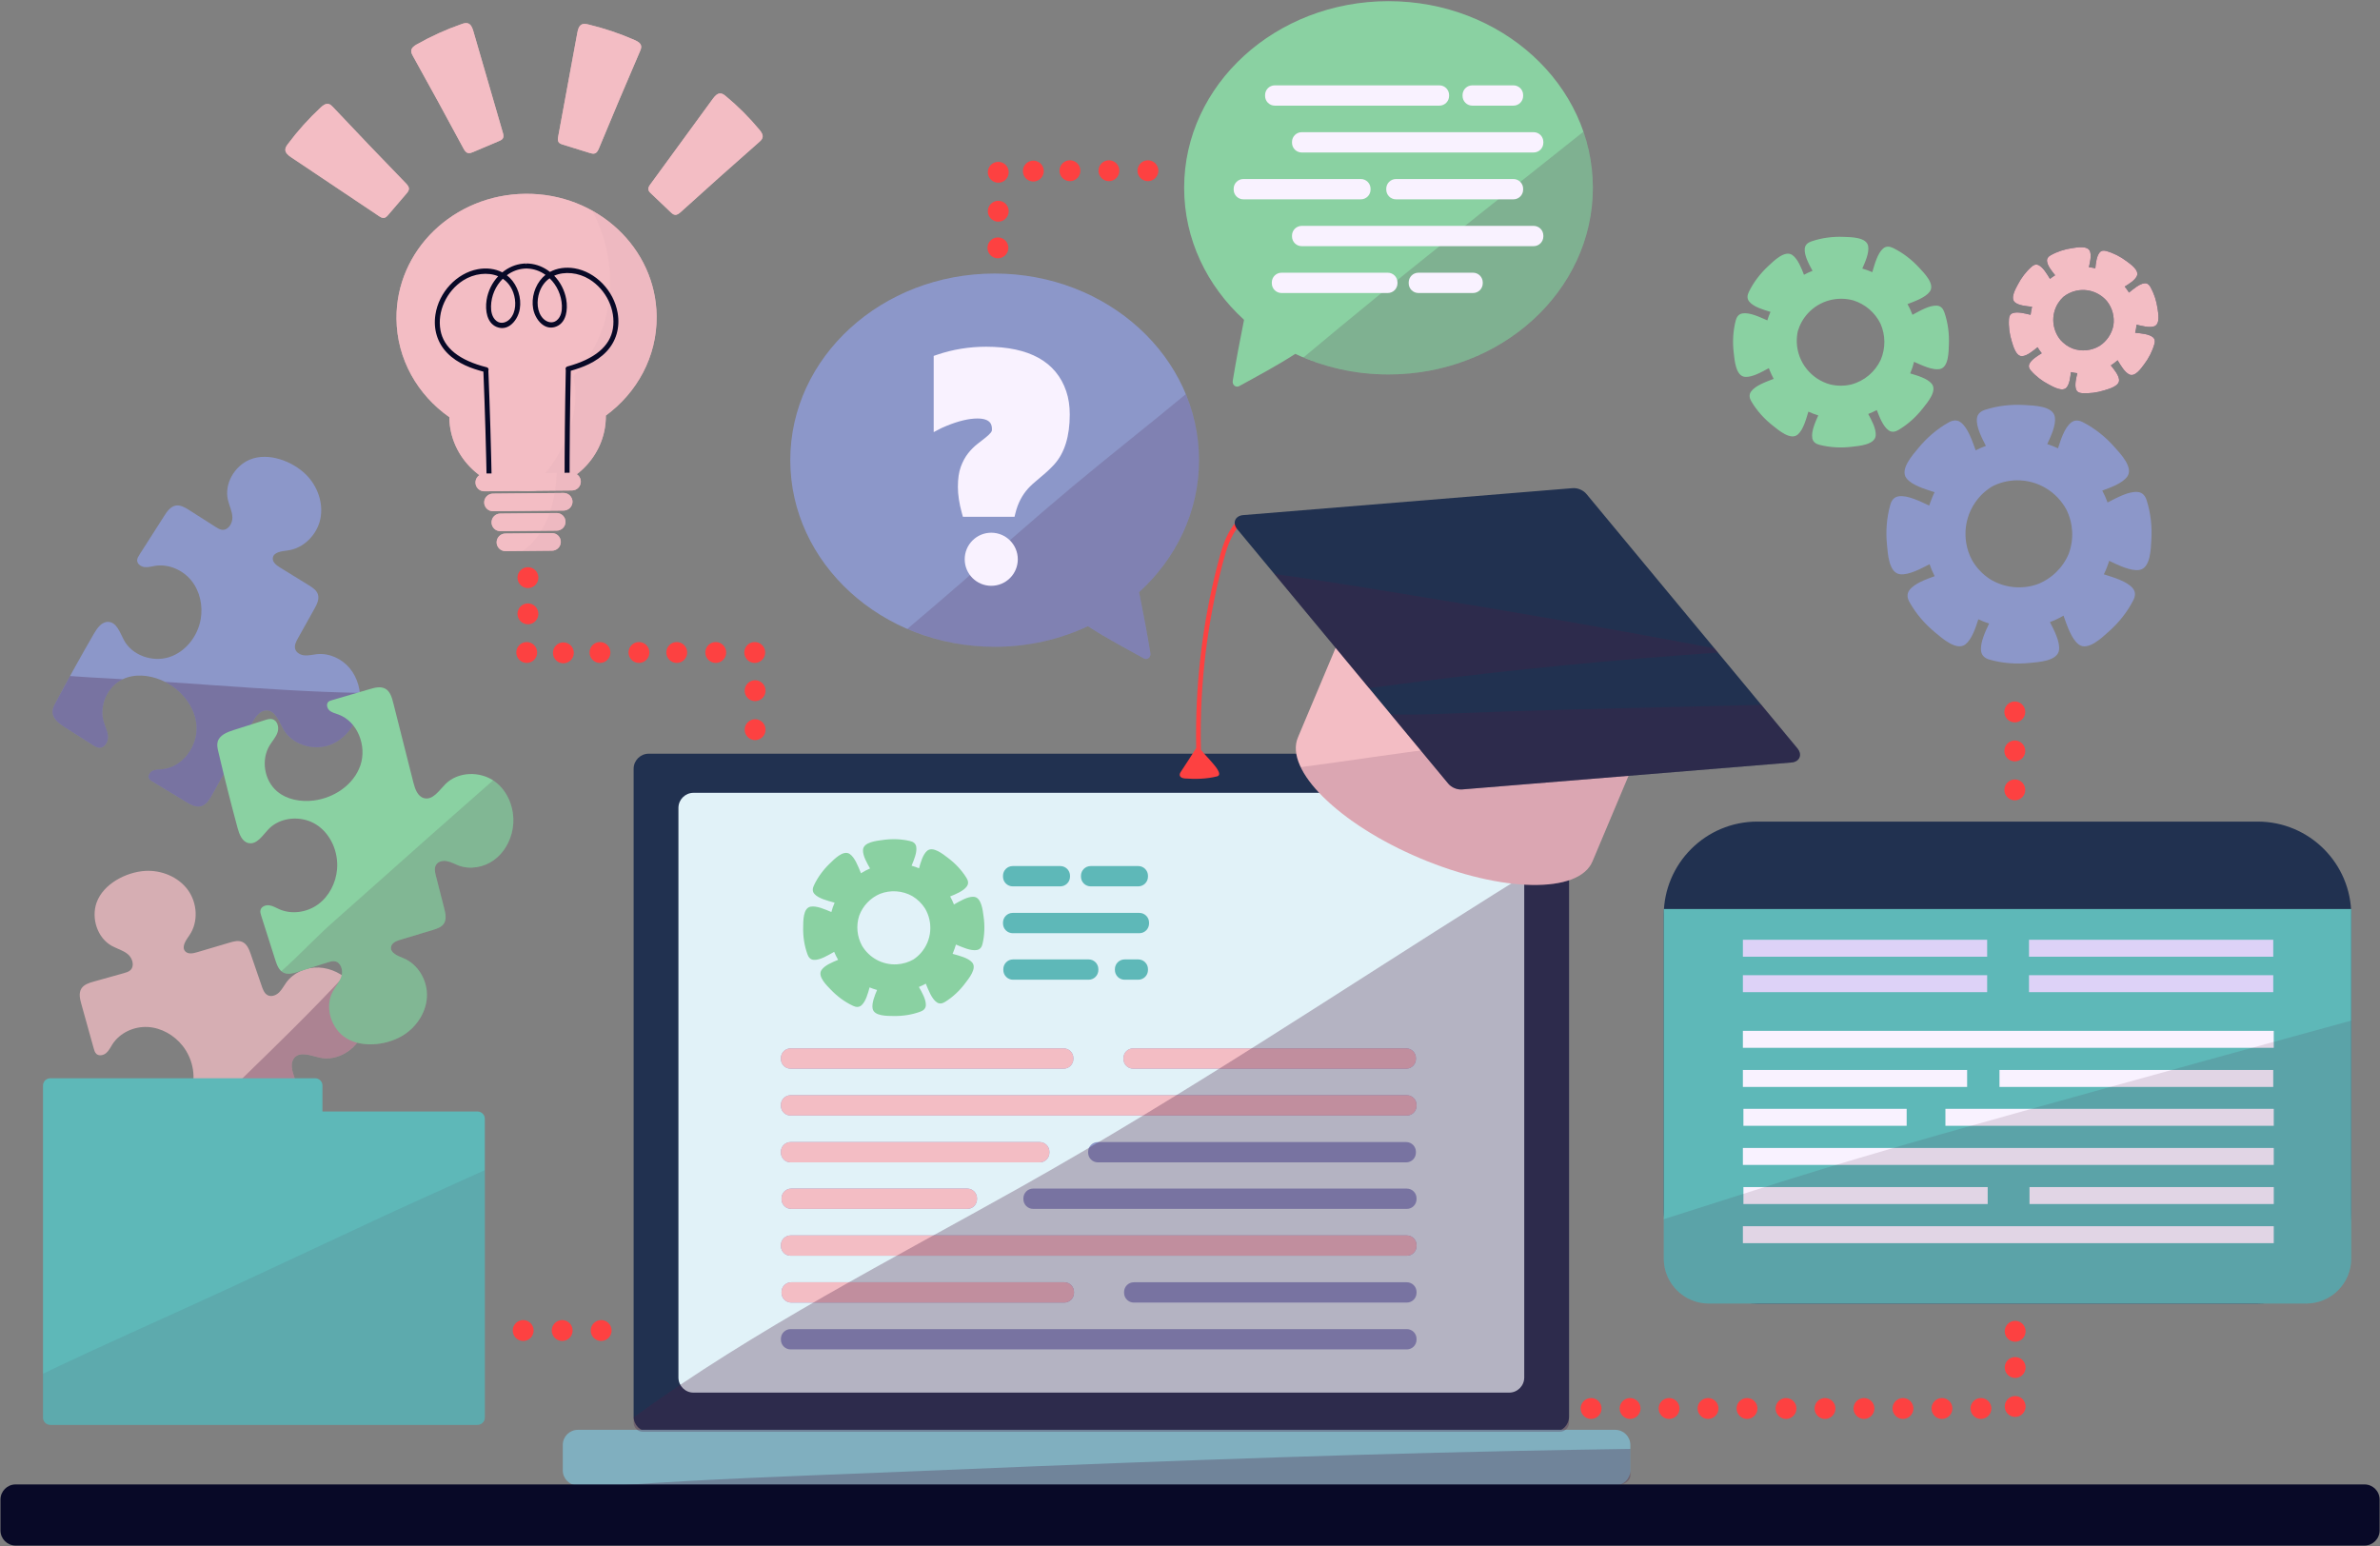 <?xml version="1.0" encoding="UTF-8"?> <svg xmlns="http://www.w3.org/2000/svg" width="1239" height="805" viewBox="0 0 1239 805" fill="none"><rect x="0" y="0" width="1239" height="805" fill="#808080" stroke="none"/> <g clip-path="url(#clip0)"> <path d="M184.633 513.783C184.111 513.105 183.554 512.454 182.967 511.832C178.542 507.141 172.382 503.971 165.939 503.705C159.495 503.439 152.869 506.265 149.055 511.465C147.786 513.196 146.818 515.167 145.276 516.662C143.735 518.158 141.35 519.088 139.423 518.145C137.694 517.3 136.919 515.305 136.294 513.485C134.379 507.91 132.464 502.335 130.549 496.76C129.682 494.236 128.578 491.441 126.133 490.37C124.06 489.462 121.672 490.094 119.503 490.735C113.835 492.412 108.167 494.089 102.5 495.765C100.464 496.369 97.946 496.857 96.477 495.321C94.298 493.043 96.784 489.519 98.581 486.93C103.387 480.007 102.756 470.044 97.766 463.254C92.776 456.463 84.022 452.906 75.61 453.398C65.723 453.975 53.706 460.127 50.256 469.975C47.433 478.034 50.643 488.336 58.32 492.495C61.081 493.99 64.26 494.789 66.639 496.837C69.018 498.883 70.166 502.94 67.87 505.079C66.962 505.924 65.719 506.285 64.525 506.618C59.253 508.093 53.98 509.568 48.708 511.043C46.279 511.723 43.618 512.571 42.316 514.734C40.914 517.062 41.604 520.032 42.332 522.651C44.495 530.407 46.658 538.161 48.821 545.917C49.098 546.905 49.404 547.949 50.161 548.643C51.547 549.914 53.871 549.425 55.296 548.197C56.72 546.968 57.532 545.198 58.554 543.619C62.424 537.648 69.757 534.289 76.861 534.66C83.967 535.031 90.684 538.895 95.091 544.48C100.698 551.588 102.54 561.802 98.765 570.03C94.99 578.258 85.281 583.633 76.486 581.488C72.236 580.453 67.12 578.083 64.047 581.198C61.65 583.627 62.537 587.644 63.599 590.887C67.856 603.887 72.333 616.816 77.026 629.667C77.605 631.254 78.231 632.905 79.48 634.047C82.125 636.466 86.279 635.647 89.73 634.68C95.268 633.129 100.807 631.579 106.345 630.028C107.6 629.677 108.924 629.283 109.804 628.321C111.623 626.329 110.522 622.942 108.444 621.225C106.365 619.508 103.629 618.862 101.19 617.714C93.228 613.967 88.765 604.046 91.243 595.602C93.162 589.069 98.591 584.015 104.719 581.044C114.297 576.404 126.552 576.561 134.954 583.096C143.353 589.632 146.261 602.961 139.899 611.491C138.866 612.875 137.601 614.175 137.153 615.843C136.705 617.512 137.53 619.693 139.245 619.907C139.853 619.982 140.458 619.802 141.043 619.625C147.661 617.607 154.279 615.587 160.897 613.57C163.512 612.773 166.389 611.766 167.664 609.349C168.988 606.841 168.082 603.786 167.156 601.106C162.471 587.554 157.786 573.999 153.099 560.446C151.973 557.19 150.98 553.18 153.293 550.624C156.408 547.18 161.938 549.641 166.478 550.628C175.614 552.615 185.468 546.53 188.804 537.796C191.834 529.852 189.837 520.524 184.633 513.783Z" fill="#F3BDC4" fill-opacity="0.75"></path> <path opacity="0.3" d="M108.446 621.22C106.367 619.501 103.631 618.857 101.192 617.709C93.23 613.962 88.765 604.042 91.245 595.598C91.251 595.577 91.259 595.559 91.263 595.539C89.524 597.268 87.781 598.991 86.049 600.729C81.33 605.47 76.597 610.232 71.738 614.854C73.473 619.8 75.229 624.739 77.026 629.662C77.608 631.25 78.233 632.9 79.48 634.043C82.125 636.462 86.279 635.643 89.73 634.676C95.268 633.125 100.807 631.575 106.345 630.023C107.6 629.672 108.924 629.279 109.804 628.316C111.626 626.325 110.524 622.937 108.446 621.22Z" fill="#4A1E43"></path> <path opacity="0.3" d="M182.969 511.832C181.748 510.539 180.392 509.365 178.937 508.332C161.779 526.824 143.628 544.45 125.588 561.982C119.383 568.01 113.171 574.029 106.981 580.066C116.167 576.471 127.204 577.058 134.958 583.091C143.357 589.626 146.265 602.955 139.903 611.485C138.87 612.87 137.605 614.169 137.157 615.838C136.709 617.506 137.534 619.687 139.249 619.901C139.857 619.976 140.462 619.796 141.047 619.619L160.901 613.564C163.516 612.767 166.393 611.76 167.668 609.343C168.992 606.835 168.086 603.78 167.16 601.1C162.475 587.548 157.79 573.995 153.103 560.44C151.977 557.184 150.984 553.174 153.297 550.618C156.412 547.174 161.942 549.635 166.482 550.622C175.618 552.609 185.472 546.524 188.808 537.79C191.838 529.852 189.841 520.526 184.637 513.785C184.111 513.105 183.554 512.454 182.969 511.832Z" fill="#4A1E43"></path> <path d="M187.079 368.597C187.234 367.756 187.349 366.906 187.422 366.055C187.965 359.628 186.215 352.926 182.115 347.948C178.015 342.97 171.488 339.92 165.07 340.549C162.933 340.759 160.819 341.352 158.678 341.201C156.537 341.05 154.253 339.895 153.668 337.829C153.144 335.979 154.114 334.068 155.052 332.39C157.927 327.245 160.803 322.098 163.678 316.952C164.979 314.622 166.323 311.934 165.49 309.4C164.783 307.251 162.719 305.894 160.795 304.705C155.764 301.602 150.734 298.499 145.702 295.396C143.894 294.28 141.851 292.732 142.016 290.614C142.258 287.472 146.544 286.97 149.671 286.582C158.034 285.543 165.034 278.425 166.763 270.179C168.492 261.93 165.302 253.036 159.322 247.098C152.294 240.119 139.696 235.271 130.057 239.274C122.172 242.549 116.64 251.814 118.663 260.306C119.392 263.359 120.917 266.262 120.98 269.4C121.042 272.537 118.786 276.098 115.661 275.816C114.426 275.703 113.327 275.019 112.281 274.351C107.665 271.407 103.049 268.466 98.432 265.522C96.303 264.166 93.898 262.75 91.419 263.222C88.749 263.73 86.996 266.226 85.533 268.516C81.199 275.301 76.867 282.087 72.533 288.872C71.98 289.738 71.409 290.662 71.397 291.689C71.375 293.57 73.29 294.976 75.156 295.216C77.022 295.454 78.881 294.881 80.739 294.588C87.769 293.487 95.162 296.707 99.627 302.248C104.092 307.788 105.696 315.369 104.475 322.38C102.921 331.298 96.544 339.486 87.896 342.163C79.248 344.841 68.768 341.195 64.497 333.213C62.433 329.357 60.784 323.964 56.414 323.754C53.006 323.589 50.605 326.932 48.898 329.886C42.054 341.732 35.412 353.692 28.971 365.762C28.177 367.253 27.363 368.821 27.345 370.512C27.309 374.095 30.689 376.643 33.711 378.57C38.562 381.661 43.412 384.753 48.263 387.844C49.362 388.544 50.538 389.268 51.842 389.282C54.539 389.31 56.327 386.229 56.22 383.534C56.113 380.838 54.77 378.371 53.997 375.788C51.475 367.358 55.887 357.413 63.831 353.626C69.979 350.696 77.365 351.368 83.667 353.951C93.513 357.988 101.576 367.223 102.31 377.84C103.047 388.457 95.059 399.516 84.46 400.468C82.739 400.624 80.927 400.547 79.385 401.326C77.844 402.105 76.768 404.175 77.755 405.595C78.104 406.098 78.643 406.428 79.165 406.745C85.085 410.329 91.003 413.91 96.923 417.493C99.261 418.91 101.931 420.381 104.582 419.719C107.334 419.033 109.005 416.319 110.383 413.841C117.352 401.31 124.321 388.776 131.292 376.244C132.967 373.232 135.291 369.818 138.737 369.834C143.382 369.856 145.238 375.618 147.53 379.658C152.145 387.789 163.252 391.07 171.985 387.727C179.916 384.682 185.529 376.97 187.079 368.597Z" fill="#8C97C9"></path> <g style="mix-blend-mode:overlay" opacity="0.3"> <path d="M56.22 383.528C56.113 380.832 54.77 378.364 53.997 375.782C51.475 367.352 55.887 357.407 63.831 353.62C63.849 353.612 63.867 353.604 63.887 353.595C61.44 353.454 58.992 353.303 56.543 353.176C49.863 352.825 43.158 352.474 36.471 351.939C33.945 356.531 31.437 361.134 28.971 365.758C28.177 367.249 27.363 368.817 27.345 370.508C27.309 374.093 30.689 376.641 33.713 378.566C38.564 381.657 43.414 384.748 48.265 387.84C49.364 388.54 50.541 389.264 51.844 389.278C54.539 389.302 56.327 386.221 56.22 383.528Z" fill="#4A1E43"></path> </g> <g style="mix-blend-mode:overlay" opacity="0.3"> <path d="M187.422 366.055C187.571 364.281 187.541 362.489 187.339 360.716C162.118 360.272 136.879 358.513 111.781 356.771C103.149 356.172 94.524 355.561 85.896 354.976C94.704 359.421 101.63 368.032 102.308 377.834C103.045 388.451 95.057 399.51 84.458 400.462C82.737 400.617 80.925 400.541 79.383 401.32C77.842 402.098 76.766 404.169 77.753 405.589C78.102 406.091 78.641 406.422 79.163 406.739L96.921 417.487C99.259 418.904 101.929 420.375 104.582 419.713C107.334 419.027 109.005 416.313 110.383 413.835C117.352 401.301 124.321 388.77 131.292 376.236C132.967 373.223 135.291 369.81 138.737 369.826C143.382 369.848 145.238 375.61 147.53 379.65C152.145 387.783 163.252 391.062 171.985 387.718C179.918 384.682 185.533 376.97 187.083 368.597C187.236 367.756 187.349 366.906 187.422 366.055Z" fill="#4A1E43"></path> </g> <path d="M333.764 23.897C333.469 22.361 331.871 21.494 330.441 20.866C322.636 17.434 314.523 14.709 306.231 12.731C305.161 12.475 304.001 12.239 302.99 12.669C301.388 13.349 300.874 15.322 300.557 17.033C297.232 35.057 293.909 53.083 290.586 71.107C290.408 72.067 290.251 73.134 290.783 73.972C291.274 74.728 292.204 75.045 293.065 75.311C297.702 76.748 302.339 78.185 306.975 79.621C307.869 79.898 308.844 80.174 309.721 79.851C310.829 79.444 311.394 78.241 311.846 77.152C318.851 60.296 325.895 43.485 333.159 26.738C333.548 25.838 333.95 24.866 333.764 23.897Z" fill="#F3BDC4" fill-opacity="0.75"></path> <path d="M333.764 23.897C333.469 22.361 331.871 21.494 330.441 20.866C322.636 17.434 314.523 14.709 306.231 12.731C305.161 12.475 304.001 12.239 302.99 12.669C301.388 13.349 300.874 15.322 300.557 17.033C297.232 35.057 293.909 53.083 290.586 71.107C290.408 72.067 290.251 73.134 290.783 73.972C291.274 74.728 292.204 75.045 293.065 75.311C297.702 76.748 302.339 78.185 306.975 79.621C307.869 79.898 308.844 80.174 309.721 79.851C310.829 79.444 311.394 78.241 311.846 77.152C318.851 60.296 325.895 43.485 333.159 26.738C333.548 25.838 333.95 24.866 333.764 23.897Z" fill="#F3BDC4"></path> <path d="M396.943 71.696C397.361 70.193 396.348 68.74 395.378 67.572C390.083 61.198 384.208 55.328 377.85 50.056C377.029 49.376 376.123 48.674 375.054 48.634C373.361 48.569 372.045 50.125 371.018 51.529C360.214 66.323 349.409 81.116 338.602 95.912C338.027 96.699 337.422 97.593 337.517 98.569C337.612 99.455 338.283 100.133 338.917 100.736C342.327 103.983 345.737 107.227 349.147 110.474C349.804 111.099 350.531 111.759 351.439 111.838C352.583 111.938 353.602 111.097 354.475 110.308C367.976 98.117 381.488 85.981 395.166 73.996C395.906 73.348 396.681 72.644 396.943 71.696Z" fill="#F3BDC4" fill-opacity="0.75"></path> <path d="M396.943 71.696C397.361 70.193 396.348 68.74 395.378 67.572C390.083 61.198 384.208 55.328 377.85 50.056C377.029 49.376 376.123 48.674 375.054 48.634C373.361 48.569 372.045 50.125 371.018 51.529C360.214 66.323 349.409 81.116 338.602 95.912C338.027 96.699 337.422 97.593 337.517 98.569C337.612 99.455 338.283 100.133 338.917 100.736C342.327 103.983 345.737 107.227 349.147 110.474C349.804 111.099 350.531 111.759 351.439 111.838C352.583 111.938 353.602 111.097 354.475 110.308C367.976 98.117 381.488 85.981 395.166 73.996C395.906 73.348 396.681 72.644 396.943 71.696Z" fill="#F3BDC4"></path> <path d="M171.04 54.122C169.515 53.783 168.084 54.907 166.94 55.97C160.695 61.773 154.975 68.14 149.873 74.97C149.215 75.852 148.537 76.82 148.531 77.922C148.521 79.661 150.127 80.918 151.573 81.887C166.803 92.086 182.032 102.284 197.262 112.483C198.073 113.026 198.991 113.593 199.97 113.437C200.857 113.288 201.519 112.56 202.104 111.874C205.262 108.187 208.42 104.499 211.577 100.813C212.187 100.1 212.826 99.318 212.877 98.381C212.941 97.203 212.061 96.208 211.24 95.361C198.545 82.246 185.904 69.115 173.409 55.806C172.737 55.088 172.002 54.336 171.04 54.122Z" fill="#F3BDC4" fill-opacity="0.75"></path> <path d="M171.04 54.122C169.515 53.783 168.084 54.907 166.94 55.97C160.695 61.773 154.975 68.14 149.873 74.97C149.215 75.852 148.537 76.82 148.531 77.922C148.521 79.661 150.127 80.918 151.573 81.887C166.803 92.086 182.032 102.284 197.262 112.483C198.073 113.026 198.991 113.593 199.97 113.437C200.857 113.288 201.519 112.56 202.104 111.874C205.262 108.187 208.42 104.499 211.577 100.813C212.187 100.1 212.826 99.318 212.877 98.381C212.941 97.203 212.061 96.208 211.24 95.361C198.545 82.246 185.904 69.115 173.409 55.806C172.737 55.088 172.002 54.336 171.04 54.122Z" fill="#F3BDC4"></path> <path d="M214.073 26.391C214.212 24.833 215.716 23.81 217.076 23.042C224.497 18.845 232.297 15.32 240.349 12.521C241.389 12.16 242.518 11.809 243.568 12.136C245.228 12.653 245.94 14.563 246.425 16.234C251.537 33.836 256.652 51.437 261.765 69.037C262.037 69.975 262.302 71.02 261.856 71.908C261.444 72.709 260.55 73.118 259.719 73.469C255.25 75.364 250.781 77.259 246.312 79.151C245.45 79.516 244.508 79.89 243.602 79.656C242.46 79.361 241.778 78.221 241.217 77.184C232.557 61.115 223.865 45.095 214.961 29.159C214.481 28.3 213.986 27.372 214.073 26.391Z" fill="#F3BDC4" fill-opacity="0.75"></path> <path d="M214.073 26.391C214.212 24.833 215.716 23.81 217.076 23.042C224.497 18.845 232.297 15.32 240.349 12.521C241.389 12.16 242.518 11.809 243.568 12.136C245.228 12.653 245.94 14.563 246.425 16.234C251.537 33.836 256.652 51.437 261.765 69.037C262.037 69.975 262.302 71.02 261.856 71.908C261.444 72.709 260.55 73.118 259.719 73.469C255.25 75.364 250.781 77.259 246.312 79.151C245.45 79.516 244.508 79.89 243.602 79.656C242.46 79.361 241.778 78.221 241.217 77.184C232.557 61.115 223.865 45.095 214.961 29.159C214.481 28.3 213.986 27.372 214.073 26.391Z" fill="#F3BDC4"></path> <path d="M341.841 164.656C341.5 129.084 310.906 100.536 273.508 100.895C236.11 101.255 206.069 130.382 206.412 165.955C206.614 186.992 217.396 205.569 233.907 217.166C233.907 217.174 233.907 217.182 233.907 217.19C234.113 238.594 252.52 255.768 275.021 255.555C297.522 255.339 315.597 237.813 315.391 216.41C315.391 216.389 315.389 216.367 315.389 216.347C331.641 204.431 342.042 185.668 341.841 164.656Z" fill="#F3BDC4" fill-opacity="0.75"></path> <path d="M341.841 164.656C341.5 129.084 310.906 100.536 273.508 100.895C236.11 101.255 206.069 130.382 206.412 165.955C206.614 186.992 217.396 205.569 233.907 217.166C233.907 217.174 233.907 217.182 233.907 217.19C234.113 238.594 252.52 255.768 275.021 255.555C297.522 255.339 315.597 237.813 315.391 216.41C315.391 216.389 315.389 216.367 315.389 216.347C331.641 204.431 342.042 185.668 341.841 164.656Z" fill="#F3BDC4"></path> <g opacity="0.3"> <g opacity="0.3"> <path opacity="0.3" d="M341.841 164.656C341.615 141.154 328.181 120.721 308.307 109.662C309.362 111.623 310.254 113.544 310.986 115.205C320.364 136.447 320.155 162.122 308.436 182.496C305.682 187.284 302.308 191.854 298.45 196.047C299.921 201.646 299.778 207.838 298.957 213.332C296.885 227.198 290.261 239.53 280.955 249.824C279.391 251.553 277.46 253.583 275.285 255.544C297.661 255.193 315.595 237.724 315.389 216.405C315.389 216.385 315.387 216.363 315.387 216.343C331.641 204.43 342.042 185.668 341.841 164.656Z" fill="#4A1E43"></path> </g> </g> <path d="M296.513 253.351C296.501 233.35 296.711 213.062 297.137 193.037C303.079 191.354 310.431 188.673 315.764 182.997C320.8 177.634 322.852 170.493 321.543 162.893C319.541 151.279 310.082 141.521 299.064 139.677C294.457 138.911 289.948 139.578 286.304 141.562C283.1 139.04 279.387 137.545 275.532 137.232C275.342 137.218 275.152 137.204 274.866 137.189L273.913 137.173L273.928 137.867L273.758 137.173L272.755 137.216C272.564 137.23 272.372 137.244 272.178 137.264C268.335 137.647 264.652 139.213 261.499 141.798C257.81 139.883 253.295 139.302 248.707 140.157C237.72 142.205 228.455 152.149 226.676 163.799C225.509 171.423 227.699 178.524 232.838 183.79C238.275 189.363 245.68 191.903 251.652 193.471C252.463 213.49 253.063 233.77 253.434 253.763C253.444 254.312 253.783 254.77 254.265 254.955C254.417 255.014 254.586 255.044 254.764 255.042C255.109 255.036 255.444 254.893 255.682 254.647C255.918 254.402 256.045 254.074 256.039 253.721C255.664 233.602 255.058 213.171 254.239 192.994C254.356 192.722 254.384 192.417 254.312 192.127C254.195 191.665 253.838 191.314 253.382 191.205C239.088 187.613 230.985 181.12 229.307 171.916C227.543 162.233 232.396 151.576 241.102 145.993C246.749 142.373 253.977 141.527 259.344 143.818C256.192 147.181 254.068 151.509 253.325 156.103C252.849 159.049 252.994 162.106 253.723 164.489C254.705 167.707 256.715 169.795 259.537 170.536C261.616 171.078 263.605 170.727 265.447 169.486C267.998 167.773 270.021 164.37 270.606 160.817C271.551 155.078 269.499 148.721 265.379 144.615C264.906 144.144 264.396 143.699 263.857 143.287C265.286 142.222 266.825 141.384 268.446 140.795C269.906 140.268 271.405 139.948 272.971 139.835L273.395 139.812C273.425 139.81 273.453 139.806 273.482 139.802C273.516 139.804 273.55 139.806 273.583 139.804C273.784 139.798 273.984 139.796 274.309 139.8C274.319 139.8 274.325 139.8 274.333 139.8C274.345 139.8 274.357 139.8 274.371 139.802L274.866 139.821C276.367 139.901 277.876 140.194 279.345 140.69C280.993 141.245 282.529 142.058 283.976 143.093C283.443 143.517 282.943 143.971 282.478 144.451C278.439 148.634 276.51 155.03 277.563 160.748C278.217 164.289 280.305 167.654 282.888 169.319C284.754 170.522 286.748 170.836 288.818 170.251C291.623 169.46 293.592 167.332 294.516 164.095C295.2 161.694 295.285 158.635 294.752 155.702C293.921 151.122 291.713 146.838 288.497 143.533C293.852 141.158 301.065 141.848 306.777 145.357C315.593 150.772 320.647 161.337 319.069 171.05C317.568 180.285 309.594 186.929 295.369 190.797C294.903 190.924 294.56 191.277 294.457 191.739C294.391 192.026 294.425 192.335 294.546 192.605C294.114 212.745 293.901 233.185 293.913 253.353C293.911 254.08 294.484 254.651 295.22 254.653C295.858 254.653 296.515 254.162 296.513 253.351ZM292.514 159.093C292.611 161.555 292.22 164.892 289.799 166.817C287.456 168.679 284.543 167.65 282.823 165.903C279.389 162.412 279.319 156.523 280.776 152.235C281.841 149.094 283.635 146.622 286.116 144.881C289.976 148.573 292.299 153.722 292.514 159.093ZM255.621 159.449C255.732 154.075 257.956 148.884 261.743 145.117C264.257 146.81 266.101 149.247 267.227 152.366C268.762 156.624 268.805 162.515 265.439 166.073C263.756 167.85 260.859 168.93 258.482 167.12C256.025 165.239 255.569 161.91 255.621 159.449Z" fill="#080927"></path> <path d="M297.835 255.335L252.149 255.772C249.617 255.797 247.544 253.765 247.52 251.233C247.496 248.7 249.528 246.628 252.06 246.604L297.746 246.166C300.278 246.142 302.351 248.174 302.375 250.706C302.399 253.238 300.365 255.31 297.835 255.335Z" fill="#F3BDC4" fill-opacity="0.75"></path> <path d="M297.835 255.335L252.149 255.772C249.617 255.797 247.544 253.765 247.52 251.233C247.496 248.7 249.528 246.628 252.06 246.604L297.746 246.166C300.278 246.142 302.351 248.174 302.375 250.706C302.399 253.238 300.365 255.31 297.835 255.335Z" fill="#F3BDC4"></path> <g opacity="0.3"> <g opacity="0.3"> <path opacity="0.3" d="M300.704 246.138L289.805 246.243C289.706 249.27 289.444 252.351 288.984 255.42L300.791 255.307C301.689 255.298 302.409 254.564 302.401 253.666L302.345 247.75C302.339 246.85 301.602 246.13 300.704 246.138Z" fill="#4A1E43"></path> </g> </g> <path d="M293.497 265.794L256.685 266.147C254.152 266.171 252.08 264.14 252.056 261.607C252.032 259.075 254.064 257.003 256.596 256.979L293.408 256.626C295.941 256.601 298.013 258.633 298.037 261.165C298.061 263.698 296.029 265.77 293.497 265.794Z" fill="#F3BDC4" fill-opacity="0.75"></path> <path d="M293.497 265.794L256.685 266.147C254.152 266.171 252.08 264.14 252.056 261.607C252.032 259.075 254.064 257.003 256.596 256.979L293.408 256.626C295.941 256.601 298.013 258.633 298.037 261.165C298.061 263.698 296.029 265.77 293.497 265.794Z" fill="#F3BDC4"></path> <g opacity="0.3"> <g opacity="0.3"> <path opacity="0.3" d="M296.368 256.598L288.786 256.67C288.263 259.78 287.533 262.867 286.556 265.861L296.457 265.766C297.355 265.758 298.075 265.024 298.067 264.126L298.011 258.21C298 257.31 297.266 256.59 296.368 256.598Z" fill="#4A1E43"></path> </g> </g> <path d="M289.867 276.248L260.514 276.53C257.982 276.554 255.91 274.523 255.885 271.99C255.861 269.458 257.893 267.386 260.425 267.362L289.778 267.079C292.311 267.055 294.383 269.087 294.407 271.619C294.431 274.151 292.399 276.223 289.867 276.248Z" fill="#F3BDC4" fill-opacity="0.75"></path> <path d="M289.867 276.248L260.514 276.53C257.982 276.554 255.91 274.523 255.885 271.99C255.861 269.458 257.893 267.386 260.425 267.362L289.778 267.079C292.311 267.055 294.383 269.087 294.407 271.619C294.431 274.151 292.399 276.223 289.867 276.248Z" fill="#F3BDC4"></path> <g opacity="0.3"> <g opacity="0.3"> <path opacity="0.3" d="M292.739 267.051L286.131 267.114C284.997 270.336 283.568 273.435 281.801 276.325L292.825 276.22C293.723 276.212 294.444 275.477 294.436 274.579L294.379 268.663C294.371 267.764 293.637 267.043 292.739 267.051Z" fill="#4A1E43"></path> </g> </g> <path d="M287.418 286.691L263.163 286.923C260.631 286.948 258.559 284.916 258.535 282.384C258.511 279.852 260.542 277.779 263.075 277.755L287.329 277.523C289.861 277.499 291.933 279.531 291.958 282.063C291.982 284.595 289.95 286.665 287.418 286.691Z" fill="#F3BDC4" fill-opacity="0.75"></path> <path d="M287.418 286.691L263.163 286.923C260.631 286.948 258.559 284.916 258.535 282.384C258.511 279.852 260.542 277.779 263.075 277.755L287.329 277.523C289.861 277.499 291.933 279.531 291.958 282.063C291.982 284.595 289.95 286.665 287.418 286.691Z" fill="#F3BDC4"></path> <g opacity="0.3"> <g opacity="0.3"> <path opacity="0.3" d="M290.289 277.495L281.001 277.584C280.309 278.631 279.571 279.65 278.78 280.631C276.841 283.036 274.543 285.162 271.958 286.839L290.378 286.664C291.276 286.655 291.996 285.921 291.988 285.023L291.931 279.107C291.921 278.207 291.187 277.485 290.289 277.495Z" fill="#4A1E43"></path> </g> </g> <path d="M248.554 578.655H167.859V565.095C167.859 563.022 166.142 561.342 164.026 561.342H26.224C24.106 561.342 22.391 563.02 22.391 565.095V582.406V720.736V738.048C22.391 740.12 24.108 741.801 26.224 741.801H248.554C250.671 741.801 252.388 740.12 252.388 738.048V582.406C252.388 580.336 250.671 578.655 248.554 578.655Z" fill="#5EB8B8"></path> <g opacity="0.3"> <g style="mix-blend-mode:overlay" opacity="0.3"> <path d="M195.519 635.042C171.004 646.47 146.535 657.997 121.998 669.374C88.846 684.747 55.334 699.351 22.39 715.145V738.05C22.39 740.122 24.107 741.803 26.223 741.803H248.553C250.67 741.803 252.387 740.124 252.387 738.05V609.171C233.447 617.821 214.392 626.243 195.519 635.042Z" fill="#4A1E43"></path> </g> </g> <path d="M267.175 429.134C267.108 429.987 267.001 430.839 266.852 431.68C265.724 438.03 262.312 444.058 257.072 447.815C251.83 451.572 244.738 452.843 238.697 450.588C236.687 449.837 234.795 448.719 232.686 448.316C230.578 447.912 228.074 448.441 226.978 450.287C225.996 451.942 226.444 454.036 226.918 455.9C228.375 461.612 229.831 467.324 231.288 473.036C231.948 475.623 232.555 478.565 231.1 480.802C229.866 482.699 227.523 483.48 225.356 484.134C219.697 485.841 214.039 487.548 208.379 489.252C206.346 489.866 203.973 490.838 203.587 492.927C203.014 496.026 207.026 497.61 209.949 498.79C217.764 501.944 222.701 510.62 222.253 519.035C221.805 527.451 216.436 535.225 209.132 539.43C200.547 544.369 187.127 545.818 178.839 539.474C172.059 534.285 169.093 523.908 173.231 516.223C174.72 513.461 176.94 511.047 177.807 508.029C178.675 505.013 177.41 500.991 174.315 500.463C173.092 500.253 171.855 500.634 170.673 501.009C165.455 502.668 160.238 504.327 155.02 505.985C152.615 506.75 149.925 507.5 147.651 506.407C145.202 505.228 144.149 502.367 143.323 499.779C140.878 492.107 138.435 484.436 135.989 476.765C135.676 475.786 135.364 474.745 135.616 473.751C136.078 471.927 138.289 471.059 140.154 471.307C142.018 471.555 143.668 472.588 145.389 473.347C151.9 476.218 159.872 475.006 165.611 470.797C171.349 466.59 174.848 459.675 175.467 452.587C176.256 443.57 172.196 434.018 164.527 429.208C156.858 424.398 145.793 425.229 139.615 431.845C136.631 435.041 133.651 439.829 129.373 438.911C126.038 438.195 124.575 434.347 123.683 431.055C120.112 417.849 116.765 404.583 113.641 391.264C113.256 389.617 112.873 387.894 113.29 386.256C114.176 382.784 118.096 381.188 121.514 380.104C126.996 378.363 132.478 376.622 137.96 374.88C139.203 374.487 140.525 374.087 141.788 374.41C144.401 375.076 145.339 378.512 144.542 381.091C143.745 383.667 141.812 385.707 140.402 388.005C135.799 395.505 137.508 406.249 144.213 411.949C149.401 416.36 156.713 417.609 163.466 416.731C174.02 415.359 184.183 408.505 187.621 398.433C191.06 388.36 186.183 375.621 176.183 371.979C174.559 371.388 172.79 370.994 171.5 369.846C170.211 368.696 169.705 366.42 171.02 365.3C171.486 364.905 172.091 364.723 172.679 364.552C179.321 362.611 185.961 360.668 192.601 358.727C195.226 357.96 198.182 357.224 200.575 358.545C203.059 359.917 203.975 362.966 204.671 365.716C208.188 379.618 211.702 393.522 215.217 407.423C216.063 410.765 217.431 414.661 220.766 415.531C225.261 416.703 228.534 411.61 231.788 408.295C238.338 401.623 249.915 401.306 257.496 406.78C264.384 411.747 267.83 420.643 267.175 429.134Z" fill="#8AD1A2"></path> <g style="mix-blend-mode:overlay" opacity="0.3"> <path d="M256.705 406.255C245.495 416.101 234.296 425.962 223.125 435.852C206.521 450.555 190.027 465.379 173.397 480.051C164.315 488.066 155.776 497.389 146.471 505.593C146.828 505.904 147.209 506.184 147.651 506.396C149.925 507.49 152.615 506.741 155.02 505.977L170.673 501.001C171.855 500.626 173.092 500.244 174.315 500.454C177.408 500.983 178.673 505.006 177.808 508.021C176.94 511.037 174.72 513.45 173.231 516.214C169.093 523.9 172.059 534.277 178.839 539.466C187.125 545.81 200.547 544.363 209.132 539.422C216.436 535.219 221.805 527.443 222.253 519.027C222.701 510.611 217.764 501.935 209.949 498.782C207.026 497.603 203.014 496.017 203.587 492.918C203.973 490.83 206.346 489.857 208.379 489.244C214.039 487.537 219.697 485.832 225.356 484.125C227.523 483.471 229.866 482.691 231.1 480.794C232.557 478.556 231.95 475.615 231.29 473.028C229.833 467.316 228.377 461.604 226.92 455.892C226.444 454.027 225.998 451.931 226.98 450.279C228.076 448.432 230.582 447.904 232.688 448.307C234.797 448.711 236.687 449.831 238.699 450.581C244.74 452.837 251.832 451.568 257.074 447.809C262.316 444.052 265.728 438.023 266.854 431.674C267.003 430.832 267.11 429.981 267.177 429.127C267.83 420.637 264.386 411.743 257.498 406.769C257.241 406.588 256.969 406.426 256.705 406.255Z" fill="#4A1E43" fill-opacity="0.49"></path> </g> <path d="M982.347 283.667C982.779 288.031 983.249 298.346 989.213 298.961C993.912 299.447 1000.19 295.922 1004.3 293.848C1004.37 293.812 1004.44 293.772 1004.51 293.735C1005.24 295.86 1006.12 297.942 1007.15 299.968C1002.83 301.538 996.705 303.674 994.051 307.195C992.518 309.219 992.915 311.448 994.082 313.506C997.508 319.614 1002.18 324.987 1007.6 329.42C1010.99 332.2 1018.62 339.159 1023.27 335.38C1026.59 332.682 1028.5 326.759 1029.9 322.41C1031.71 323.26 1033.58 323.994 1035.5 324.616C1033.55 328.782 1030.73 334.623 1031.34 338.99C1031.69 341.506 1033.55 342.801 1035.83 343.433C1042.57 345.329 1049.68 345.824 1056.64 345.125C1061 344.694 1071.32 344.224 1071.93 338.259C1072.39 333.808 1069.27 327.967 1067.17 323.863C1069.61 322.943 1071.96 321.829 1074.19 320.542C1074.21 320.53 1074.24 320.52 1074.26 320.506C1074.38 320.825 1074.47 321.168 1074.58 321.486C1076.18 325.808 1078.37 332.664 1082.14 335.509C1086.93 339.121 1094.3 331.891 1097.58 328.99C1102.84 324.366 1107.32 318.829 1110.52 312.602C1111.61 310.502 1111.93 308.262 1110.32 306.293C1107.35 302.625 1100.42 300.682 1096.04 299.239C1095.78 299.149 1095.5 299.094 1095.24 299.003C1096.36 296.717 1097.28 294.363 1098.01 291.962C1098.14 292.028 1098.26 292.097 1098.39 292.157C1102.58 294.082 1108.97 297.381 1113.65 296.725C1119.59 295.896 1119.69 285.572 1119.96 281.195C1120.41 274.21 1119.66 267.13 1117.52 260.46C1116.81 258.204 1115.45 256.394 1112.92 256.138C1108.22 255.649 1101.95 259.176 1097.83 261.251C1097.61 261.359 1097.4 261.491 1097.18 261.606C1096.41 259.485 1095.5 257.405 1094.42 255.389C1098.74 253.825 1104.72 251.699 1107.34 248.228C1110.95 243.445 1103.72 236.072 1100.82 232.783C1096.2 227.529 1090.66 223.052 1084.43 219.846C1082.33 218.754 1080.09 218.437 1078.12 220.041C1074.7 222.822 1072.79 229.018 1071.37 233.394C1069.54 232.541 1067.67 231.802 1065.77 231.193C1067.7 227.055 1070.35 221.424 1069.75 217.184C1068.92 211.248 1058.6 211.148 1054.22 210.873C1047.24 210.427 1040.16 211.176 1033.49 213.315C1031.23 214.029 1029.42 215.389 1029.16 217.915C1028.71 222.301 1031.74 228.038 1033.83 232.131C1032 232.797 1030.21 233.566 1028.49 234.442C1028.44 234.262 1028.38 234.082 1028.32 233.909C1026.72 229.587 1024.52 222.731 1020.75 219.886C1018.73 218.353 1016.5 218.75 1014.44 219.916C1008.33 223.342 1002.96 228.017 998.527 233.435C995.746 236.827 988.787 244.451 992.566 249.104C995.544 252.77 1002.48 254.715 1006.85 256.158C1006.94 256.186 1007.03 256.208 1007.12 256.233C1006.5 257.502 1005.94 258.799 1005.44 260.127C1005.02 261.146 1004.63 262.173 1004.29 263.214C1004.11 263.121 1003.93 263.024 1003.75 262.941C999.564 261.016 993.166 257.718 988.487 258.373C985.97 258.72 984.677 260.577 984.046 262.859C982.143 269.598 981.649 276.702 982.347 283.667ZM1049.73 250.058C1060.95 249.857 1070.78 256.079 1075.76 265.328C1079.31 272.491 1079.73 280.816 1076.97 288.263C1073.92 295.597 1067.93 301.402 1060.46 304.231C1052.4 306.967 1043.37 306.073 1035.93 301.483C1032.11 298.983 1028.91 295.604 1026.63 291.629C1020.85 280.83 1022.36 267.118 1031.31 257.843C1033.08 256.005 1035.05 254.483 1037.14 253.216C1040.93 251.287 1045.19 250.139 1049.73 250.058Z" fill="#8C97C9"></path> <path d="M923.011 221.668C925.822 223.871 932.153 229.402 935.874 226.242C938.805 223.752 940.266 218.074 941.364 214.487C941.382 214.426 941.396 214.364 941.41 214.303C943.071 215.072 944.792 215.726 946.567 216.256C945.056 219.685 942.865 224.489 943.442 228.034C943.769 230.076 945.304 231.097 947.173 231.571C952.695 232.995 958.488 233.272 964.145 232.58C967.69 232.15 976.078 231.585 976.475 226.718C976.76 223.244 974.347 218.791 972.579 215.516C974.097 214.931 975.584 214.243 977.03 213.462C978.386 216.953 980.234 221.902 983.148 224C984.822 225.213 986.63 224.85 988.287 223.863C993.2 220.964 997.489 217.064 1001 212.576C1003.21 209.766 1008.74 203.434 1005.58 199.714C1003.22 196.935 998.022 195.484 994.427 194.407C995.26 192.454 995.924 190.448 996.422 188.411C996.428 188.388 996.438 188.368 996.444 188.346C996.695 188.459 996.947 188.6 997.199 188.713C1000.64 190.206 1005.91 192.777 1009.71 192.161C1014.52 191.381 1014.42 182.973 1014.57 179.406C1014.81 173.712 1014.07 167.959 1012.21 162.566C1011.59 160.742 1010.45 159.293 1008.39 159.13C1004.56 158.817 999.513 161.799 996.198 163.561C995.996 163.664 995.811 163.795 995.609 163.9C994.893 161.955 994.027 160.086 993.026 158.305C993.137 158.268 993.248 158.232 993.355 158.192C996.846 156.814 1002.39 154.907 1004.64 151.786C1007.49 147.827 1001.48 141.953 999.055 139.328C995.197 135.134 990.611 131.587 985.482 129.087C983.753 128.235 981.923 128.017 980.349 129.359C977.416 131.849 975.957 137.527 974.859 141.114C974.799 141.306 974.758 141.504 974.702 141.695C973.021 140.953 971.284 140.317 969.492 139.817C970.999 136.399 973.122 131.679 972.555 128.187C971.774 123.369 963.367 123.469 959.799 123.324C954.105 123.086 948.353 123.821 942.96 125.679C941.136 126.3 939.687 127.44 939.524 129.5C939.231 133.08 941.8 137.696 943.577 140.991C942.044 141.586 940.557 142.272 939.126 143.047C937.782 139.579 935.956 134.853 933.13 132.815C929.171 129.96 923.297 135.977 920.672 138.396C916.478 142.254 912.931 146.842 910.431 151.969C909.579 153.698 909.361 155.528 910.703 157.102C913.028 159.84 918.106 161.289 921.693 162.362C921.052 163.817 920.499 165.3 920.045 166.805C919.908 166.739 919.773 166.668 919.631 166.609C916.189 165.116 910.921 162.544 907.124 163.161C905.082 163.488 904.061 165.024 903.587 166.892C902.162 172.414 901.886 178.207 902.578 183.865C903.008 187.41 903.573 195.799 908.439 196.195C912.275 196.507 917.319 193.525 920.634 191.764C920.699 191.728 920.763 191.687 920.83 191.649C921.229 192.726 921.675 193.788 922.174 194.833C922.541 195.65 922.924 196.459 923.346 197.244C923.191 197.298 923.033 197.349 922.88 197.411C919.389 198.789 913.847 200.696 911.597 203.818C910.384 205.492 910.747 207.3 911.734 208.957C914.621 213.866 918.522 218.155 923.011 221.668ZM941.186 163.103C947.389 156.386 956.583 154.108 964.829 156.388C971.038 158.337 976.177 162.774 979.002 168.591C981.598 174.517 981.641 181.304 979.096 187.297C976.167 193.58 970.556 198.386 963.667 200.178C960.043 201.019 956.256 200.997 952.63 200.103C943.028 197.417 935.809 188.81 935.393 178.322C935.311 176.244 935.527 174.228 935.954 172.287C936.955 168.972 938.678 165.821 941.186 163.103Z" fill="#8AD1A2"></path> <path d="M1047.3 177.739C1048.04 180.106 1049.49 185.759 1052.86 185.414C1055.52 185.144 1058.59 182.47 1060.63 180.848C1060.66 180.82 1060.69 180.79 1060.73 180.761C1061.37 181.853 1062.1 182.904 1062.91 183.907C1060.7 185.273 1057.55 187.16 1056.49 189.413C1055.87 190.711 1056.35 191.897 1057.23 192.904C1059.83 195.89 1063.03 198.327 1066.54 200.157C1068.74 201.308 1073.76 204.282 1075.9 201.655C1077.43 199.778 1077.8 196.281 1078.08 193.713C1079.17 193.975 1080.29 194.167 1081.43 194.29C1080.83 196.82 1079.94 200.377 1080.78 202.724C1081.27 204.076 1082.44 204.58 1083.78 204.667C1087.73 204.941 1091.72 204.399 1095.49 203.212C1097.85 202.472 1103.51 201.025 1103.16 197.653C1102.91 195.137 1100.5 192.262 1098.87 190.232C1100.12 189.442 1101.29 188.556 1102.37 187.587C1102.39 187.577 1102.4 187.569 1102.41 187.559C1102.51 187.722 1102.6 187.902 1102.7 188.065C1104.08 190.275 1106.08 193.816 1108.5 194.958C1111.56 196.407 1114.81 191.558 1116.3 189.573C1118.67 186.409 1120.52 182.83 1121.57 179.014C1121.94 177.727 1121.85 176.45 1120.74 175.546C1118.67 173.859 1114.61 173.579 1112.02 173.284C1111.86 173.264 1111.7 173.266 1111.55 173.246C1111.9 171.851 1112.14 170.441 1112.27 169.029C1112.35 169.051 1112.43 169.075 1112.51 169.093C1115.05 169.678 1118.97 170.768 1121.48 169.866C1124.67 168.724 1123.54 162.998 1123.19 160.544C1122.63 156.626 1121.4 152.794 1119.45 149.348C1118.8 148.182 1117.84 147.337 1116.41 147.486C1113.75 147.756 1110.69 150.43 1108.65 152.052C1108.54 152.137 1108.44 152.234 1108.33 152.322C1107.66 151.237 1106.92 150.19 1106.09 149.199C1108.29 147.837 1111.36 145.973 1112.41 143.749C1113.86 140.686 1109.01 137.436 1107.03 135.951C1103.87 133.574 1100.29 131.732 1096.47 130.675C1095.18 130.311 1093.91 130.394 1093 131.51C1091.43 133.443 1091.08 137.093 1090.8 139.678C1089.69 139.415 1088.57 139.222 1087.45 139.102C1088.04 136.588 1088.86 133.168 1088.04 130.891C1086.9 127.701 1081.17 128.83 1078.72 129.184C1074.8 129.74 1070.97 130.969 1067.52 132.918C1066.36 133.572 1065.51 134.534 1065.66 135.961C1065.91 138.441 1068.25 141.267 1069.88 143.293C1068.94 143.872 1068.04 144.504 1067.19 145.186C1067.14 145.093 1067.09 145 1067.03 144.911C1065.65 142.702 1063.65 139.159 1061.23 138.019C1059.93 137.404 1058.75 137.88 1057.74 138.761C1054.75 141.36 1052.32 144.566 1050.49 148.073C1049.34 150.27 1046.36 155.29 1048.99 157.431C1051.06 159.118 1055.12 159.398 1057.71 159.693C1057.76 159.699 1057.81 159.701 1057.86 159.705C1057.67 160.478 1057.51 161.261 1057.38 162.054C1057.27 162.665 1057.17 163.278 1057.1 163.894C1056.99 163.863 1056.88 163.829 1056.77 163.805C1054.23 163.22 1050.31 162.13 1047.79 163.032C1046.44 163.514 1045.94 164.691 1045.85 166.024C1045.57 169.977 1046.12 173.966 1047.3 177.739ZM1080.74 151.388C1086.93 149.986 1093.08 152.3 1096.9 156.846C1099.69 160.403 1100.88 164.961 1100.21 169.402C1099.36 173.813 1096.72 177.713 1092.91 180.14C1088.76 182.581 1083.66 183.124 1079.01 181.439C1076.61 180.495 1074.45 178.992 1072.73 177.055C1068.29 171.742 1067.55 163.978 1071.44 157.816C1072.21 156.596 1073.12 155.526 1074.13 154.584C1076.01 153.081 1078.23 151.955 1080.74 151.388Z" fill="#213150"></path> <path d="M1047.3 177.739C1048.04 180.106 1049.49 185.759 1052.86 185.414C1055.52 185.144 1058.59 182.47 1060.63 180.848C1060.66 180.82 1060.69 180.79 1060.73 180.761C1061.37 181.853 1062.1 182.904 1062.91 183.907C1060.7 185.273 1057.55 187.16 1056.49 189.413C1055.87 190.711 1056.35 191.897 1057.23 192.904C1059.83 195.89 1063.03 198.327 1066.54 200.157C1068.74 201.308 1073.76 204.282 1075.9 201.655C1077.43 199.778 1077.8 196.281 1078.08 193.713C1079.17 193.975 1080.29 194.167 1081.43 194.29C1080.83 196.82 1079.94 200.377 1080.78 202.724C1081.27 204.076 1082.44 204.58 1083.78 204.667C1087.73 204.941 1091.72 204.399 1095.49 203.212C1097.85 202.472 1103.51 201.025 1103.16 197.653C1102.91 195.137 1100.5 192.262 1098.87 190.232C1100.12 189.442 1101.29 188.556 1102.37 187.587C1102.39 187.577 1102.4 187.569 1102.41 187.559C1102.51 187.722 1102.6 187.902 1102.7 188.065C1104.08 190.275 1106.08 193.816 1108.5 194.958C1111.56 196.407 1114.81 191.558 1116.3 189.573C1118.67 186.409 1120.52 182.83 1121.57 179.014C1121.94 177.727 1121.85 176.45 1120.74 175.546C1118.67 173.859 1114.61 173.579 1112.02 173.284C1111.86 173.264 1111.7 173.266 1111.55 173.246C1111.9 171.851 1112.14 170.441 1112.27 169.029C1112.35 169.051 1112.43 169.075 1112.51 169.093C1115.05 169.678 1118.97 170.768 1121.48 169.866C1124.67 168.724 1123.54 162.998 1123.19 160.544C1122.63 156.626 1121.4 152.794 1119.45 149.348C1118.8 148.182 1117.84 147.337 1116.41 147.486C1113.75 147.756 1110.69 150.43 1108.65 152.052C1108.54 152.137 1108.44 152.234 1108.33 152.322C1107.66 151.237 1106.92 150.19 1106.09 149.199C1108.29 147.837 1111.36 145.973 1112.41 143.749C1113.86 140.686 1109.01 137.436 1107.03 135.951C1103.87 133.574 1100.29 131.732 1096.47 130.675C1095.18 130.311 1093.91 130.394 1093 131.51C1091.43 133.443 1091.08 137.093 1090.8 139.678C1089.69 139.415 1088.57 139.222 1087.45 139.102C1088.04 136.588 1088.86 133.168 1088.04 130.891C1086.9 127.701 1081.17 128.83 1078.72 129.184C1074.8 129.74 1070.97 130.969 1067.52 132.918C1066.36 133.572 1065.51 134.534 1065.66 135.961C1065.91 138.441 1068.25 141.267 1069.88 143.293C1068.94 143.872 1068.04 144.504 1067.19 145.186C1067.14 145.093 1067.09 145 1067.03 144.911C1065.65 142.702 1063.65 139.159 1061.23 138.019C1059.93 137.404 1058.75 137.88 1057.74 138.761C1054.75 141.36 1052.32 144.566 1050.49 148.073C1049.34 150.27 1046.36 155.29 1048.99 157.431C1051.06 159.118 1055.12 159.398 1057.71 159.693C1057.76 159.699 1057.81 159.701 1057.86 159.705C1057.67 160.478 1057.51 161.261 1057.38 162.054C1057.27 162.665 1057.17 163.278 1057.1 163.894C1056.99 163.863 1056.88 163.829 1056.77 163.805C1054.23 163.22 1050.31 162.13 1047.79 163.032C1046.44 163.514 1045.94 164.691 1045.85 166.024C1045.57 169.977 1046.12 173.966 1047.3 177.739ZM1080.74 151.388C1086.93 149.986 1093.08 152.3 1096.9 156.846C1099.69 160.403 1100.88 164.961 1100.21 169.402C1099.36 173.813 1096.72 177.713 1092.91 180.14C1088.76 182.581 1083.66 183.124 1079.01 181.439C1076.61 180.495 1074.45 178.992 1072.73 177.055C1068.29 171.742 1067.55 163.978 1071.44 157.816C1072.21 156.596 1073.12 155.526 1074.13 154.584C1076.01 153.081 1078.23 151.955 1080.74 151.388Z" fill="#F3BDC4"></path> <path d="M337.733 745.37H808.95C813.298 745.37 816.821 741.845 816.821 737.499V400.25C816.821 395.904 813.296 392.379 808.95 392.379H337.733C333.387 392.379 329.862 395.904 329.862 400.25V737.499C329.862 741.847 333.385 745.37 337.733 745.37Z" fill="#213150"></path> <path d="M361.053 725.006H785.629C789.975 725.006 793.5 721.481 793.5 717.135V420.617C793.5 416.269 789.977 412.746 785.629 412.746H361.053C356.705 412.746 353.182 416.271 353.182 420.617V717.135C353.182 721.481 356.705 725.006 361.053 725.006Z" fill="#E1F2F8"></path> <path d="M840.867 773.335H300.848C296.501 773.335 292.977 769.81 292.977 765.464V752.244C292.977 747.896 296.501 744.374 300.848 744.374H840.865C845.213 744.374 848.736 747.898 848.736 752.244V765.464C848.738 769.812 845.213 773.335 840.867 773.335Z" fill="#80AFBF"></path> <g style="mix-blend-mode:overlay" opacity="0.3"> <path d="M789.164 755.344C678.432 757.626 567.867 762.117 457.316 766.683C413.042 768.513 368.857 769.923 324.775 773.138C323.863 773.204 322.951 773.269 322.039 773.335H840.768C845.171 773.335 848.74 771.037 848.74 768.2V754.307C828.876 754.589 809.018 754.934 789.164 755.344Z" fill="#4A1E43"></path> </g> <path d="M503.558 629.354H411.917C409.122 629.354 406.856 627.088 406.856 624.293V623.844C406.856 621.049 409.122 618.783 411.917 618.783H503.558C506.352 618.783 508.618 621.049 508.618 623.844V624.293C508.616 627.09 506.352 629.354 503.558 629.354Z" fill="#8C97C9"></path> <path d="M503.558 629.354H411.917C409.122 629.354 406.856 627.088 406.856 624.293V623.844C406.856 621.049 409.122 618.783 411.917 618.783H503.558C506.352 618.783 508.618 621.049 508.618 623.844V624.293C508.616 627.09 506.352 629.354 503.558 629.354Z" fill="#F3BDC4"></path> <path d="M732.37 629.354H537.83C535.035 629.354 532.77 627.088 532.77 624.293V623.844C532.77 621.049 535.035 618.783 537.83 618.783H732.37C735.165 618.783 737.431 621.049 737.431 623.844V624.293C737.431 627.09 735.165 629.354 732.37 629.354Z" fill="#8C97C9"></path> <path d="M732.37 653.74H411.592C408.797 653.74 406.531 651.474 406.531 648.679V648.229C406.531 645.435 408.797 643.169 411.592 643.169H732.37C735.165 643.169 737.431 645.435 737.431 648.229V648.679C737.431 651.476 735.165 653.74 732.37 653.74Z" fill="#8C97C9"></path> <path d="M732.37 653.74H411.592C408.797 653.74 406.531 651.474 406.531 648.679V648.229C406.531 645.435 408.797 643.169 411.592 643.169H732.37C735.165 643.169 737.431 645.435 737.431 648.229V648.679C737.431 651.476 735.165 653.74 732.37 653.74Z" fill="#F3BDC4"></path> <path d="M554.044 678.125H411.917C409.122 678.125 406.856 675.859 406.856 673.065V672.615C406.856 669.821 409.122 667.555 411.917 667.555H554.044C556.839 667.555 559.104 669.821 559.104 672.615V673.065C559.102 675.861 556.839 678.125 554.044 678.125Z" fill="#8C97C9"></path> <path d="M554.044 678.125H411.917C409.122 678.125 406.856 675.859 406.856 673.065V672.615C406.856 669.821 409.122 667.555 411.917 667.555H554.044C556.839 667.555 559.104 669.821 559.104 672.615V673.065C559.102 675.861 556.839 678.125 554.044 678.125Z" fill="#F3BDC4"></path> <path d="M732.37 678.125H590.243C587.449 678.125 585.183 675.859 585.183 673.065V672.615C585.183 669.821 587.449 667.555 590.243 667.555H732.37C735.165 667.555 737.431 669.821 737.431 672.615V673.065C737.431 675.861 735.165 678.125 732.37 678.125Z" fill="#8C97C9"></path> <path d="M732.37 702.511H411.592C408.797 702.511 406.531 700.245 406.531 697.451V697.001C406.531 694.206 408.797 691.94 411.592 691.94H732.37C735.165 691.94 737.431 694.206 737.431 697.001V697.451C737.431 700.247 735.165 702.511 732.37 702.511Z" fill="#8C97C9"></path> <path d="M589.92 556.363H732.048C734.842 556.363 737.108 554.097 737.108 551.302V550.852C737.108 548.058 734.842 545.792 732.048 545.792H589.92C587.126 545.792 584.86 548.058 584.86 550.852V551.302C584.86 554.097 587.126 556.363 589.92 556.363Z" fill="#8C97C9"></path> <path d="M589.92 556.363H732.048C734.842 556.363 737.108 554.097 737.108 551.302V550.852C737.108 548.058 734.842 545.792 732.048 545.792H589.92C587.126 545.792 584.86 548.058 584.86 550.852V551.302C584.86 554.097 587.126 556.363 589.92 556.363Z" fill="#F3BDC4"></path> <path d="M411.592 556.363H553.719C556.514 556.363 558.78 554.097 558.78 551.302V550.852C558.78 548.058 556.514 545.792 553.719 545.792H411.592C408.797 545.792 406.531 548.058 406.531 550.852V551.302C406.531 554.097 408.797 556.363 411.592 556.363Z" fill="#8C97C9"></path> <path d="M411.592 556.363H553.719C556.514 556.363 558.78 554.097 558.78 551.302V550.852C558.78 548.058 556.514 545.792 553.719 545.792H411.592C408.797 545.792 406.531 548.058 406.531 550.852V551.302C406.531 554.097 408.797 556.363 411.592 556.363Z" fill="#F3BDC4"></path> <path d="M411.592 580.748H732.37C735.165 580.748 737.431 578.482 737.431 575.687V575.238C737.431 572.443 735.165 570.177 732.37 570.177H411.592C408.797 570.177 406.531 572.443 406.531 575.238V575.687C406.531 578.482 408.797 580.748 411.592 580.748Z" fill="#8C97C9"></path> <path d="M411.592 580.748H732.37C735.165 580.748 737.431 578.482 737.431 575.687V575.238C737.431 572.443 735.165 570.177 732.37 570.177H411.592C408.797 570.177 406.531 572.443 406.531 575.238V575.687C406.531 578.482 408.797 580.748 411.592 580.748Z" fill="#F3BDC4"></path> <path d="M411.592 605.134H541.24C544.034 605.134 546.3 602.868 546.3 600.073V599.623C546.3 596.829 544.034 594.563 541.24 594.563H411.592C408.797 594.563 406.531 596.829 406.531 599.623V600.073C406.531 602.868 408.797 605.134 411.592 605.134Z" fill="#8C97C9"></path> <path d="M411.592 605.134H541.24C544.034 605.134 546.3 602.868 546.3 600.073V599.623C546.3 596.829 544.034 594.563 541.24 594.563H411.592C408.797 594.563 406.531 596.829 406.531 599.623V600.073C406.531 602.868 408.797 605.134 411.592 605.134Z" fill="#F3BDC4"></path> <path d="M571.529 605.134H732.048C734.842 605.134 737.108 602.868 737.108 600.073V599.623C737.108 596.829 734.842 594.563 732.048 594.563H571.529C568.735 594.563 566.469 596.829 566.469 599.623V600.073C566.471 602.868 568.735 605.134 571.529 605.134Z" fill="#8C97C9"></path> <path d="M566.735 510.051H527.382C524.588 510.051 522.322 507.785 522.322 504.99V504.54C522.322 501.746 524.588 499.48 527.382 499.48H566.735C569.53 499.48 571.795 501.746 571.795 504.54V504.99C571.795 507.785 569.53 510.051 566.735 510.051Z" fill="#5EB8B8"></path> <path d="M592.564 510.051H585.465C582.671 510.051 580.405 507.785 580.405 504.99V504.54C580.405 501.746 582.671 499.48 585.465 499.48H592.564C595.358 499.48 597.624 501.746 597.624 504.54V504.99C597.624 507.785 595.358 510.051 592.564 510.051Z" fill="#5EB8B8"></path> <path d="M527.207 461.445H551.976C554.77 461.445 557.036 459.179 557.036 456.384V455.934C557.036 453.14 554.77 450.874 551.976 450.874H527.207C524.412 450.874 522.146 453.14 522.146 455.934V456.384C522.146 459.179 524.412 461.445 527.207 461.445Z" fill="#5EB8B8"></path> <path d="M567.794 461.445H592.564C595.358 461.445 597.624 459.179 597.624 456.384V455.934C597.624 453.14 595.358 450.874 592.564 450.874H567.794C565 450.874 562.734 453.14 562.734 455.934V456.384C562.734 459.179 565 461.445 567.794 461.445Z" fill="#5EB8B8"></path> <path d="M527.207 485.83H593.126C595.921 485.83 598.187 483.565 598.187 480.77V480.32C598.187 477.526 595.921 475.26 593.126 475.26H527.207C524.412 475.26 522.146 477.526 522.146 480.32V480.77C522.146 483.565 524.412 485.83 527.207 485.83Z" fill="#5EB8B8"></path> <path d="M512.044 477.118C511.622 474.15 511.001 467.118 506.911 466.87C503.687 466.674 499.504 469.265 496.752 470.8C496.708 470.827 496.661 470.857 496.617 470.883C496.058 469.453 495.394 468.056 494.628 466.702C497.535 465.504 501.655 463.868 503.366 461.386C504.355 459.957 504.02 458.448 503.162 457.076C500.644 453.002 497.297 449.469 493.467 446.6C491.07 444.801 485.659 440.267 482.592 442.985C480.401 444.924 479.273 449.024 478.442 452.036C477.183 451.507 475.883 451.061 474.552 450.692C475.76 447.789 477.516 443.719 476.971 440.753C476.66 439.044 475.355 438.215 473.779 437.85C469.118 436.75 464.251 436.619 459.516 437.297C456.548 437.719 449.516 438.34 449.27 442.43C449.084 445.483 451.389 449.383 452.94 452.125C451.3 452.825 449.732 453.652 448.247 454.596C448.231 454.606 448.213 454.613 448.197 454.623C448.11 454.409 448.039 454.177 447.953 453.963C446.734 451.057 445.039 446.439 442.38 444.605C439.006 442.276 434.182 447.43 432.021 449.506C428.567 452.817 425.667 456.729 423.66 461.075C422.976 462.542 422.824 464.082 423.976 465.379C426.117 467.798 430.907 468.924 433.94 469.783C434.121 469.838 434.311 469.866 434.493 469.921C433.796 471.515 433.236 473.151 432.806 474.812C432.717 474.769 432.628 474.727 432.539 474.688C429.624 473.494 425.159 471.428 421.981 472.011C417.95 472.749 418.182 479.805 418.121 482.802C418.02 487.585 418.737 492.4 420.391 496.895C420.944 498.416 421.924 499.611 423.658 499.714C426.882 499.909 431.065 497.321 433.817 495.783C433.964 495.703 434.103 495.606 434.25 495.523C434.838 496.95 435.52 498.344 436.315 499.69C433.415 500.884 429.386 502.508 427.699 504.956C425.371 508.329 430.524 513.153 432.6 515.316C435.911 518.771 439.823 521.668 444.169 523.678C445.636 524.362 447.176 524.513 448.473 523.361C450.731 521.363 451.859 517.074 452.698 514.045C453.973 514.576 455.271 515.026 456.588 515.387C455.386 518.27 453.745 522.193 454.274 525.072C455.012 529.103 462.068 528.871 465.064 528.932C469.848 529.033 474.663 528.316 479.158 526.662C480.679 526.109 481.874 525.126 481.977 523.393C482.16 520.385 479.925 516.553 478.375 513.819C479.608 513.311 480.806 512.736 481.957 512.086C482.001 512.207 482.041 512.328 482.094 512.445C483.312 515.351 485.007 519.971 487.667 521.803C489.093 522.792 490.604 522.455 491.976 521.6C496.05 519.081 499.583 515.734 502.452 511.905C504.252 509.508 508.786 504.096 506.068 501.029C503.927 498.61 499.137 497.484 496.104 496.627C496.044 496.611 495.981 496.596 495.919 496.582C496.302 495.699 496.649 494.795 496.956 493.873C497.21 493.164 497.446 492.452 497.648 491.732C497.773 491.79 497.898 491.851 498.027 491.901C500.943 493.096 505.408 495.162 508.586 494.579C510.295 494.268 511.124 492.963 511.489 491.387C512.591 486.722 512.722 481.855 512.044 477.118ZM466.995 502.03C459.334 502.494 452.44 498.529 448.77 492.355C446.141 487.565 445.608 481.892 447.279 476.726C449.151 471.628 453.069 467.489 458.093 465.341C463.519 463.238 469.713 463.587 474.927 466.505C477.61 468.101 479.892 470.316 481.569 472.965C485.824 480.172 485.195 489.583 479.352 496.179C478.194 497.486 476.89 498.582 475.504 499.508C472.968 500.934 470.093 501.842 466.995 502.03Z" fill="#8AD1A2"></path> <g style="mix-blend-mode:overlay" opacity="0.3"> <path d="M777.451 465.756C695.988 516.914 615.817 570.57 531.908 617.685C463.714 655.977 393.277 691.811 329.86 737.872V740.574C329.86 743.223 332.008 745.372 334.658 745.372H812.02C814.67 745.372 816.818 743.223 816.818 740.574V441.179C803.673 449.334 790.552 457.528 777.451 465.756Z" fill="#4A1E43"></path> </g> <path d="M1049.08 737.661C1052.08 737.661 1054.51 735.226 1054.51 732.223C1054.51 729.22 1052.08 726.786 1049.08 726.786C1046.07 726.786 1043.64 729.22 1043.64 732.223C1043.64 735.226 1046.07 737.661 1049.08 737.661Z" fill="#FD4141"></path> <path d="M1049.08 717.363C1052.08 717.363 1054.51 714.929 1054.51 711.925C1054.51 708.922 1052.08 706.488 1049.08 706.488C1046.07 706.488 1043.64 708.922 1043.64 711.925C1043.64 714.929 1046.07 717.363 1049.08 717.363Z" fill="#FD4141"></path> <path d="M1049.08 698.514C1052.08 698.514 1054.51 696.079 1054.51 693.076C1054.51 690.073 1052.08 687.639 1049.08 687.639C1046.07 687.639 1043.64 690.073 1043.64 693.076C1043.64 696.079 1046.07 698.514 1049.08 698.514Z" fill="#FD4141"></path> <path d="M828.307 738.704C831.31 738.704 833.745 736.27 833.745 733.267C833.745 730.264 831.31 727.829 828.307 727.829C825.304 727.829 822.869 730.264 822.869 733.267C822.869 736.27 825.304 738.704 828.307 738.704Z" fill="#FD4141"></path> <path d="M848.605 738.704C851.608 738.704 854.042 736.27 854.042 733.267C854.042 730.264 851.608 727.829 848.605 727.829C845.602 727.829 843.167 730.264 843.167 733.267C843.167 736.27 845.602 738.704 848.605 738.704Z" fill="#FD4141"></path> <path d="M868.903 738.704C871.906 738.704 874.34 736.27 874.34 733.267C874.34 730.264 871.906 727.829 868.903 727.829C865.9 727.829 863.465 730.264 863.465 733.267C863.465 736.27 865.9 738.704 868.903 738.704Z" fill="#FD4141"></path> <path d="M909.482 738.704C912.485 738.704 914.92 736.27 914.92 733.267C914.92 730.264 912.485 727.829 909.482 727.829C906.479 727.829 904.045 730.264 904.045 733.267C904.045 736.27 906.479 738.704 909.482 738.704Z" fill="#FD4141"></path> <path d="M929.78 738.704C932.783 738.704 935.218 736.27 935.218 733.267C935.218 730.264 932.783 727.829 929.78 727.829C926.777 727.829 924.343 730.264 924.343 733.267C924.343 736.27 926.777 738.704 929.78 738.704Z" fill="#FD4141"></path> <path d="M950.078 738.704C953.081 738.704 955.516 736.27 955.516 733.267C955.516 730.264 953.081 727.829 950.078 727.829C947.075 727.829 944.64 730.264 944.64 733.267C944.64 736.27 947.075 738.704 950.078 738.704Z" fill="#FD4141"></path> <path d="M889.184 738.702C892.188 738.702 894.622 736.268 894.622 733.265C894.622 730.262 892.188 727.827 889.184 727.827C886.181 727.827 883.747 730.262 883.747 733.265C883.747 736.268 886.181 738.702 889.184 738.702Z" fill="#FD4141"></path> <path d="M990.66 738.704C993.663 738.704 996.097 736.27 996.097 733.267C996.097 730.264 993.663 727.829 990.66 727.829C987.656 727.829 985.222 730.264 985.222 733.267C985.222 736.27 987.656 738.704 990.66 738.704Z" fill="#FD4141"></path> <path d="M1010.96 738.704C1013.96 738.704 1016.39 736.27 1016.39 733.267C1016.39 730.264 1013.96 727.829 1010.96 727.829C1007.95 727.829 1005.52 730.264 1005.52 733.267C1005.52 736.27 1007.95 738.704 1010.96 738.704Z" fill="#FD4141"></path> <path d="M1031.26 738.704C1034.26 738.704 1036.69 736.27 1036.69 733.267C1036.69 730.264 1034.26 727.829 1031.26 727.829C1028.25 727.829 1025.82 730.264 1025.82 733.267C1025.82 736.27 1028.25 738.704 1031.26 738.704Z" fill="#FD4141"></path> <path d="M970.36 738.702C973.363 738.702 975.797 736.268 975.797 733.265C975.797 730.262 973.363 727.827 970.36 727.827C967.357 727.827 964.922 730.262 964.922 733.265C964.922 736.268 967.357 738.702 970.36 738.702Z" fill="#FD4141"></path> <path d="M274.208 345.123C277.211 345.123 279.646 342.689 279.646 339.686C279.646 336.683 277.211 334.248 274.208 334.248C271.205 334.248 268.771 336.683 268.771 339.686C268.771 342.689 271.205 345.123 274.208 345.123Z" fill="#FD4141"></path> <path d="M292.666 698.115C295.669 698.115 298.104 695.68 298.104 692.677C298.104 689.674 295.669 687.239 292.666 687.239C289.663 687.239 287.228 689.674 287.228 692.677C287.228 695.68 289.663 698.115 292.666 698.115Z" fill="#FD4141"></path> <path d="M272.366 698.115C275.369 698.115 277.803 695.68 277.803 692.677C277.803 689.674 275.369 687.239 272.366 687.239C269.363 687.239 266.928 689.674 266.928 692.677C266.928 695.68 269.363 698.115 272.366 698.115Z" fill="#FD4141"></path> <path d="M312.964 698.115C315.967 698.115 318.401 695.68 318.401 692.677C318.401 689.674 315.967 687.239 312.964 687.239C309.961 687.239 307.526 689.674 307.526 692.677C307.526 695.68 309.961 698.115 312.964 698.115Z" fill="#FD4141"></path> <path d="M293.283 345.311C296.286 345.311 298.721 342.876 298.721 339.873C298.721 336.87 296.286 334.436 293.283 334.436C290.28 334.436 287.846 336.87 287.846 339.873C287.846 342.876 290.28 345.311 293.283 345.311Z" fill="#FD4141"></path> <path d="M274.836 325.013C277.839 325.013 280.273 322.578 280.273 319.575C280.273 316.572 277.839 314.138 274.836 314.138C271.832 314.138 269.398 316.572 269.398 319.575C269.398 322.578 271.832 325.013 274.836 325.013Z" fill="#FD4141"></path> <path d="M274.836 306.164C277.839 306.164 280.273 303.729 280.273 300.726C280.273 297.723 277.839 295.289 274.836 295.289C271.832 295.289 269.398 297.723 269.398 300.726C269.398 303.729 271.832 306.164 274.836 306.164Z" fill="#FD4141"></path> <path d="M372.61 345.123C375.613 345.123 378.048 342.689 378.048 339.686C378.048 336.683 375.613 334.248 372.61 334.248C369.607 334.248 367.173 336.683 367.173 339.686C367.173 342.689 369.607 345.123 372.61 345.123Z" fill="#FD4141"></path> <path d="M352.312 345.123C355.316 345.123 357.75 342.689 357.75 339.686C357.75 336.683 355.316 334.248 352.312 334.248C349.309 334.248 346.875 336.683 346.875 339.686C346.875 342.689 349.309 345.123 352.312 345.123Z" fill="#FD4141"></path> <path d="M332.634 345.123C335.637 345.123 338.072 342.689 338.072 339.686C338.072 336.683 335.637 334.248 332.634 334.248C329.631 334.248 327.196 336.683 327.196 339.686C327.196 342.689 329.631 345.123 332.634 345.123Z" fill="#FD4141"></path> <path d="M312.336 345.123C315.339 345.123 317.774 342.689 317.774 339.686C317.774 336.683 315.339 334.248 312.336 334.248C309.333 334.248 306.898 336.683 306.898 339.686C306.898 342.689 309.333 345.123 312.336 345.123Z" fill="#FD4141"></path> <path d="M392.908 345.123C395.911 345.123 398.346 342.689 398.346 339.686C398.346 336.683 395.911 334.248 392.908 334.248C389.905 334.248 387.47 336.683 387.47 339.686C387.47 342.689 389.905 345.123 392.908 345.123Z" fill="#FD4141"></path> <path d="M1175.32 678.632H914.845C887.94 678.632 866.126 656.821 866.126 629.913V476.442C866.126 449.536 887.938 427.723 914.845 427.723H1175.32C1202.23 427.723 1224.04 449.534 1224.04 476.442V629.913C1224.04 656.819 1202.23 678.632 1175.32 678.632Z" fill="#213150"></path> <path d="M866.126 473.232V655.174C866.126 668.13 876.628 678.632 889.584 678.632H1200.58C1213.53 678.632 1224.04 668.13 1224.04 655.174V473.232H866.126Z" fill="#5EB8B8"></path> <path d="M992.588 577.266H907.598V586.093H992.588V577.266Z" fill="#F9F2FF"></path> <path d="M1183.69 577.266H1012.76V586.093H1183.69V577.266Z" fill="#F9F2FF"></path> <path d="M1183.69 597.632H907.327V606.459H1183.69V597.632Z" fill="#F9F2FF"></path> <path d="M1034.76 617.999H907.598V626.828H1034.76V617.999Z" fill="#F9F2FF"></path> <path d="M1183.7 617.999H1056.54V626.828H1183.7V617.999Z" fill="#F9F2FF"></path> <path d="M1183.69 638.367H907.327V647.196H1183.69V638.367Z" fill="#F9F2FF"></path> <path d="M1183.43 489.242H1056.27V498.07H1183.43V489.242Z" fill="#DDD2F7"></path> <path d="M1034.49 489.242H907.327V498.07H1034.49V489.242Z" fill="#DDD2F7"></path> <path d="M1183.43 507.692H1056.27V516.519H1183.43V507.692Z" fill="#DDD2F7"></path> <path d="M1034.49 507.692H907.327V516.519H1034.49V507.692Z" fill="#DDD2F7"></path> <path d="M1183.69 536.668H907.327V545.497H1183.69V536.668Z" fill="#F9F2FF"></path> <path d="M1024.06 557.036H907.327V565.865H1024.06V557.036Z" fill="#F9F2FF"></path> <path d="M1183.42 557.036H1040.91V565.865H1183.42V557.036Z" fill="#F9F2FF"></path> <g style="mix-blend-mode:overlay" opacity="0.3"> <path d="M1091.08 567.944C1036.27 583.191 981.352 598.237 927.081 615.307C906.74 621.705 886.463 628.307 866.126 634.723V655.17C866.126 668.126 876.628 678.628 889.584 678.628H1200.58C1213.53 678.628 1224.04 668.126 1224.04 655.17V531.331C1179.7 543.465 1135.37 555.624 1091.08 567.944Z" fill="#4A1E43" fill-opacity="0.46"></path> </g> <path d="M1230.93 804.62H8.123C3.775 804.62 0.252 801.097 0.252 796.749V780.672C0.252 776.324 3.777 772.801 8.123 772.801H1230.93C1235.27 772.801 1238.8 776.326 1238.8 780.672V796.749C1238.8 801.097 1235.27 804.62 1230.93 804.62Z" fill="#080927"></path> <path d="M393.104 365.006C396.107 365.006 398.541 362.571 398.541 359.568C398.541 356.565 396.107 354.13 393.104 354.13C390.101 354.13 387.666 356.565 387.666 359.568C387.666 362.571 390.101 365.006 393.104 365.006Z" fill="#FD4141"></path> <path d="M393.104 385.304C396.107 385.304 398.541 382.869 398.541 379.866C398.541 376.863 396.107 374.429 393.104 374.429C390.101 374.429 387.666 376.863 387.666 379.866C387.666 382.869 390.101 385.304 393.104 385.304Z" fill="#FD4141"></path> <path d="M537.945 94.501C540.948 94.501 543.383 92.067 543.383 89.064C543.383 86.061 540.948 83.626 537.945 83.626C534.942 83.626 532.507 86.061 532.507 89.064C532.507 92.067 534.942 94.501 537.945 94.501Z" fill="#FD4141"></path> <path d="M1048.89 376.075C1051.89 376.075 1054.33 373.64 1054.33 370.637C1054.33 367.634 1051.89 365.199 1048.89 365.199C1045.89 365.199 1043.45 367.634 1043.45 370.637C1043.45 373.64 1045.89 376.075 1048.89 376.075Z" fill="#FD4141"></path> <path d="M1048.89 396.372C1051.89 396.372 1054.33 393.938 1054.33 390.935C1054.33 387.932 1051.89 385.497 1048.89 385.497C1045.89 385.497 1043.45 387.932 1043.45 390.935C1043.45 393.938 1045.89 396.372 1048.89 396.372Z" fill="#FD4141"></path> <path d="M597.591 94.314C600.595 94.314 603.029 91.879 603.029 88.876C603.029 85.873 600.595 83.439 597.591 83.439C594.588 83.439 592.154 85.873 592.154 88.876C592.154 91.879 594.588 94.314 597.591 94.314Z" fill="#FD4141"></path> <path d="M577.294 94.314C580.297 94.314 582.731 91.879 582.731 88.876C582.731 85.873 580.297 83.439 577.294 83.439C574.29 83.439 571.856 85.873 571.856 88.876C571.856 91.879 574.29 94.314 577.294 94.314Z" fill="#FD4141"></path> <path d="M556.996 94.314C559.999 94.314 562.434 91.879 562.434 88.876C562.434 85.873 559.999 83.439 556.996 83.439C553.993 83.439 551.558 85.873 551.558 88.876C551.558 91.879 553.993 94.314 556.996 94.314Z" fill="#FD4141"></path> <path d="M1048.89 416.655C1051.89 416.655 1054.33 414.22 1054.33 411.217C1054.33 408.214 1051.89 405.779 1048.89 405.779C1045.89 405.779 1043.45 408.214 1043.45 411.217C1043.45 414.22 1045.89 416.655 1048.89 416.655Z" fill="#FD4141"></path> <path d="M519.691 115.403C522.694 115.403 525.129 112.968 525.129 109.965C525.129 106.962 522.694 104.527 519.691 104.527C516.688 104.527 514.253 106.962 514.253 109.965C514.253 112.968 516.688 115.403 519.691 115.403Z" fill="#FD4141"></path> <path d="M519.691 95.121C522.694 95.121 525.129 92.687 525.129 89.684C525.129 86.681 522.694 84.246 519.691 84.246C516.688 84.246 514.253 86.681 514.253 89.684C514.253 92.687 516.688 95.121 519.691 95.121Z" fill="#FD4141"></path> <path d="M519.504 134.478C522.507 134.478 524.941 132.043 524.941 129.04C524.941 126.037 522.507 123.603 519.504 123.603C516.5 123.603 514.066 126.037 514.066 129.04C514.066 132.043 516.5 134.478 519.504 134.478Z" fill="#FD4141"></path> <path d="M647.636 166.502C628.369 148.918 616.451 124.617 616.451 97.774C616.451 44.11 664.082 0.609 722.839 0.609C781.596 0.609 829.229 44.11 829.229 97.774C829.229 151.438 781.598 194.94 722.839 194.94C705.348 194.94 688.857 191.06 674.302 184.228C664.938 190.305 654.95 195.599 645.209 200.964C643.278 202.028 641.419 200.282 641.746 198.303C643.496 187.668 645.503 177.069 647.636 166.502Z" fill="#8AD1A2"></path> <g style="mix-blend-mode:overlay" opacity="0.3"> <path d="M824.029 68.79C788.167 97.425 752.027 125.709 716.493 154.755C703.79 165.14 691.109 175.548 678.551 186.104C692.037 191.76 707.026 194.94 722.839 194.94C781.596 194.94 829.229 151.436 829.229 97.774C829.229 87.591 827.506 77.779 824.326 68.556C824.227 68.633 824.128 68.713 824.029 68.79Z" fill="#4A1E43" fill-opacity="0.59"></path> </g> <path d="M766.451 55.001H787.872C790.667 55.001 792.933 52.735 792.933 49.941V49.491C792.933 46.697 790.667 44.431 787.872 44.431H766.451C763.656 44.431 761.39 46.697 761.39 49.491V49.941C761.39 52.735 763.656 55.001 766.451 55.001Z" fill="#F9F2FF"></path> <path d="M663.646 55.001H749.321C752.115 55.001 754.381 52.735 754.381 49.941V49.491C754.381 46.697 752.115 44.431 749.321 44.431H663.646C660.852 44.431 658.586 46.697 658.586 49.491V49.941C658.586 52.735 660.852 55.001 663.646 55.001Z" fill="#F9F2FF"></path> <path d="M677.665 79.387H798.387C801.181 79.387 803.447 77.121 803.447 74.327V73.877C803.447 71.082 801.181 68.816 798.387 68.816H677.665C674.87 68.816 672.604 71.082 672.604 73.877V74.327C672.604 77.121 674.87 79.387 677.665 79.387Z" fill="#F9F2FF"></path> <path d="M726.731 103.773H787.872C790.667 103.773 792.933 101.507 792.933 98.712V98.263C792.933 95.468 790.667 93.202 787.872 93.202H726.731C723.936 93.202 721.67 95.468 721.67 98.263V98.712C721.67 101.507 723.936 103.773 726.731 103.773Z" fill="#F9F2FF"></path> <path d="M647.291 103.773H708.432C711.227 103.773 713.493 101.507 713.493 98.712V98.263C713.493 95.468 711.227 93.202 708.432 93.202H647.291C644.496 93.202 642.23 95.468 642.23 98.263V98.712C642.23 101.507 644.496 103.773 647.291 103.773Z" fill="#F9F2FF"></path> <path d="M677.665 128.159H798.387C801.181 128.159 803.447 125.893 803.447 123.098V122.648C803.447 119.854 801.181 117.588 798.387 117.588H677.665C674.87 117.588 672.604 119.854 672.604 122.648V123.098C672.604 125.893 674.87 128.159 677.665 128.159Z" fill="#F9F2FF"></path> <path d="M667.151 152.544H722.453C725.248 152.544 727.514 150.278 727.514 147.483V147.033C727.514 144.239 725.248 141.973 722.453 141.973H667.151C664.356 141.973 662.09 144.239 662.09 147.033V147.483C662.09 150.278 664.356 152.544 667.151 152.544Z" fill="#F9F2FF"></path> <path d="M738.413 152.544H766.844C769.639 152.544 771.904 150.278 771.904 147.483V147.033C771.904 144.239 769.639 141.973 766.844 141.973H738.413C735.618 141.973 733.353 144.239 733.353 147.033V147.483C733.353 150.278 735.618 152.544 738.413 152.544Z" fill="#F9F2FF"></path> <path d="M593.007 308.294C612.274 290.71 624.193 266.409 624.193 239.566C624.193 185.904 576.561 142.401 517.802 142.401C459.045 142.401 411.412 185.904 411.412 239.566C411.412 293.228 459.043 336.732 517.802 336.732C535.294 336.732 551.784 332.852 566.342 326.022C575.704 332.099 585.693 337.393 595.435 342.758C597.365 343.822 599.224 342.076 598.897 340.097C597.148 329.46 595.14 318.861 593.007 308.294Z" fill="#8C97C9"></path> <g style="mix-blend-mode:overlay" opacity="0.3"> <path d="M624.192 239.566C624.192 227.466 621.753 215.891 617.32 205.209C597.688 221.52 577.532 237.252 558.045 253.555C538.526 269.884 519.503 286.798 500.291 303.484C491.034 311.524 481.718 319.498 472.354 327.414C486.139 333.376 501.538 336.731 517.802 336.731C535.293 336.731 551.784 332.851 566.342 326.022C575.704 332.099 585.693 337.393 595.434 342.758C597.365 343.822 599.224 342.076 598.897 340.097C597.147 329.462 595.14 318.863 593.007 308.296C612.274 290.708 624.192 266.409 624.192 239.566Z" fill="#4A1E43" fill-opacity="0.59"></path> </g> <path d="M516.037 304.974C523.669 304.974 529.856 298.787 529.856 291.155C529.856 283.522 523.669 277.335 516.037 277.335C508.405 277.335 502.218 283.522 502.218 291.155C502.218 298.787 508.405 304.974 516.037 304.974Z" fill="#F9F2FF"></path> <path d="M555.075 203.69L555.073 203.686C549.853 188.303 535.828 180.505 513.39 180.505C504.587 180.505 496.026 181.897 487.941 184.647L486.074 185.281V224.964L489.666 223.084C490.096 222.86 490.971 222.442 492.698 221.732C498.943 219.172 504.371 217.872 508.832 217.872C516.392 217.872 516.392 221.793 516.392 223.679C516.392 224.274 516.229 224.724 515.841 225.188C515.109 226.07 514.142 226.982 512.968 227.896C511.64 228.933 510.212 230.049 508.695 231.239C507.01 232.557 505.414 234.171 503.955 236.033C502.43 237.978 501.159 240.333 500.18 243.027C499.161 245.827 498.667 249.247 498.667 253.484C498.667 257.57 499.351 262.102 500.697 266.952L501.282 269.059H528.141L528.692 266.87C529.905 262.051 532.051 257.883 535.084 254.475C536.403 252.984 538.524 251.041 541.381 248.704C544.448 246.2 546.968 243.854 548.861 241.741C554.197 235.844 556.903 227.109 556.903 215.782C556.909 211.357 556.294 207.29 555.075 203.69Z" fill="#F9F2FF"></path> <path d="M614.477 402.215C614.599 401.987 614.74 401.769 614.881 401.552C617.421 397.641 620.036 393.769 622.488 389.803C622.558 389.688 622.647 389.619 622.732 389.544C622.08 357.356 625.766 325.124 633.839 293.951C635.835 286.249 637.937 278.247 643.231 272.075C644.258 270.879 646.218 272.368 645.183 273.574C640.441 279.101 638.397 286.189 636.583 293.097C634.547 300.845 632.78 308.664 631.283 316.533C628.323 332.075 626.418 347.815 625.575 363.613C625.101 372.505 624.977 381.413 625.185 390.315C625.214 390.345 625.246 390.357 625.274 390.394C626.977 392.65 629.067 394.633 630.875 396.806C631.884 398.019 636.902 403.343 633.553 404.191C628.159 405.555 622.268 405.688 616.749 405.27C615.549 405.179 613.921 404.566 614.171 403.067C614.217 402.768 614.332 402.486 614.477 402.215Z" fill="#FD4141"></path> <path d="M829.005 448.471L871.925 346.507L718.594 281.966L675.674 383.929C675.674 383.929 675.674 383.929 675.674 383.931C668.545 400.868 697.089 429.047 739.43 446.869C781.771 464.691 821.875 465.409 829.005 448.471Z" fill="#F3BDC4"></path> <g style="mix-blend-mode:overlay" opacity="0.3"> <path d="M751.918 389.186C726.959 392.107 702.083 396.149 677.141 399.377C684.675 415.087 708.316 433.772 739.43 446.869C781.771 464.691 821.875 465.41 829.005 448.473C829.005 448.473 829.005 448.473 829.005 448.471L858.895 377.461C823.221 381.224 787.548 385.015 751.918 389.186Z" fill="#4A1E43" fill-opacity="0.48"></path> </g> <path d="M818.66 254.14L647.192 268.163C642.971 268.508 641.395 272.251 644.099 275.509L753.921 407.936C755.61 409.974 758.521 411.198 761.159 410.983L932.627 396.96C936.848 396.615 938.424 392.872 935.72 389.613L825.898 257.187C824.209 255.151 821.3 253.924 818.66 254.14Z" fill="#213150"></path> <path opacity="0.3" d="M735.328 355.277C788.149 348.471 841.212 343.392 894.368 339.75L892.461 337.452C890.583 337.103 888.698 336.774 886.82 336.419C836.577 326.936 786.19 318.234 735.724 310.02C711.655 306.102 687.596 302.072 663.426 298.818L712.704 358.238C720.246 357.242 727.786 356.247 735.328 355.277Z" fill="#4A1E43"></path> <path opacity="0.3" d="M935.722 389.613L916.915 366.937C883.559 367.849 850.189 368.46 816.836 369.382C793.924 370.018 771.013 370.798 748.11 371.692C740.086 372.007 732.052 372.082 724.023 371.88L753.925 407.936C755.614 409.974 758.526 411.198 761.163 410.982L932.631 396.96C936.85 396.615 938.424 392.874 935.722 389.613Z" fill="#4A1E43"></path> </g> <defs> <clipPath id="clip0"> <rect x="0.252" y="0.609" width="1238.55" height="804.011" fill="white"></rect> </clipPath> </defs> </svg> 